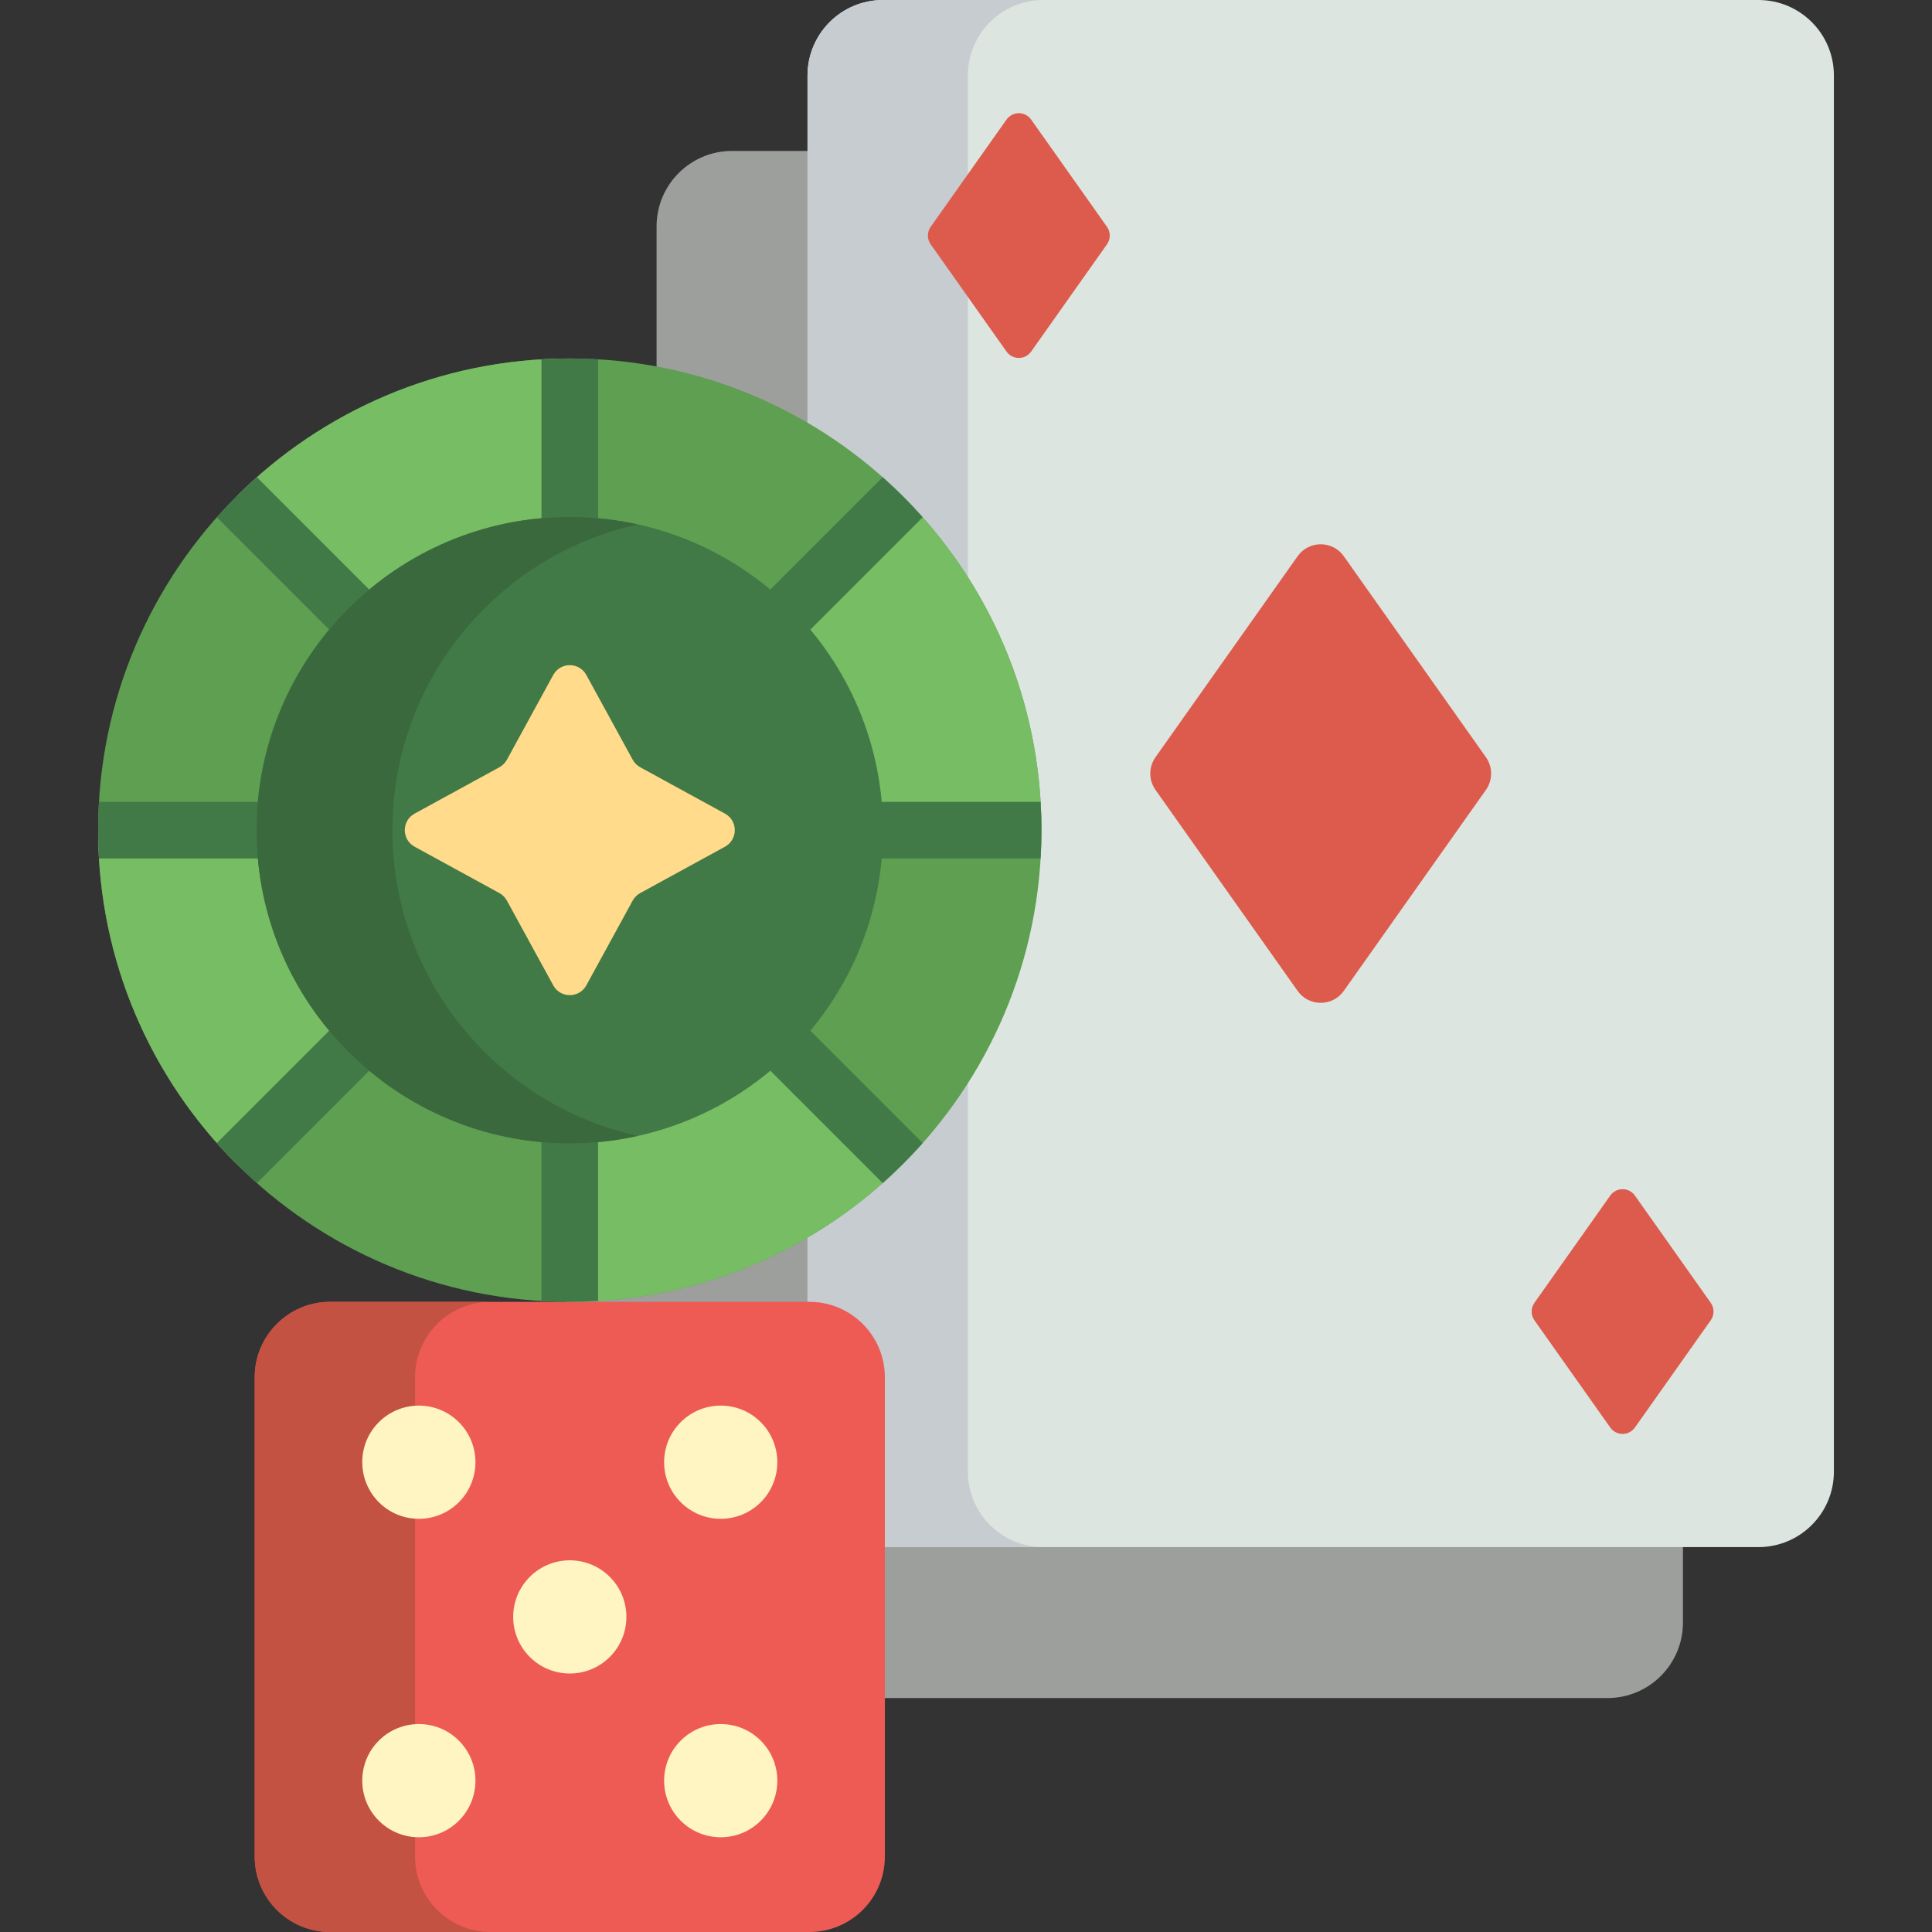 <?xml version="1.0" encoding="iso-8859-1"?>
<!-- Generator: Adobe Illustrator 19.0.0, SVG Export Plug-In . SVG Version: 6.00 Build 0)  -->
<svg version="1.1" id="Capa_1" xmlns="http://www.w3.org/2000/svg" xmlns:xlink="http://www.w3.org/1999/xlink" x="0px" y="0px"
	 viewBox="0 0 512 512" style="enable-background:new 0 0 512 512;" xml:space="preserve">
<rect x="0" y="0" width="512" height="512" fill="#333333" stroke="none"/>
<path style="fill:#9D9F9C;" d="M446,60v370c0,11.046-8.954,20-20,20H194c-11.046,0-20-8.954-20-20v-60h-24v-50h24V60
	c0-11.046,8.954-20,20-20h232C437.046,40,446,48.954,446,60z"/>
<path style="fill:#DCE5DF;" d="M466,410H234c-11.046,0-20-8.954-20-20V20c0-11.046,8.954-20,20-20h232c11.046,0,20,8.954,20,20v370
	C486,401.046,477.046,410,466,410z"/>
<path style="fill:#C7CCD1;" d="M276.5,410H234c-11.046,0-20-8.954-20-20V20c0-11.046,8.954-20,20-20h42.5c-11.046,0-20,8.954-20,20
	v370C256.5,401.046,265.454,410,276.5,410z"/>
<path style="fill:#DC5B4D;" d="M293.367,60.118c0.979,1.384,0.979,3.235,0,4.619l-20.101,28.427c-1.594,2.254-4.938,2.254-6.532,0
	l-20.101-28.427c-0.979-1.384-0.979-3.235,0-4.619l20.101-28.427c1.594-2.254,4.938-2.254,6.532,0L293.367,60.118z M356.12,147.405
	c-2.987-4.224-9.253-4.224-12.24,0l-37.666,53.267c-1.834,2.594-1.834,6.061,0,8.655l37.666,53.267c2.987,4.224,9.253,4.224,12.24,0
	l37.666-53.267c1.834-2.594,1.834-6.061,0-8.655L356.12,147.405z M453.367,345.263l-20.101-28.427c-1.594-2.254-4.938-2.254-6.532,0
	l-20.101,28.427c-0.979,1.384-0.979,3.235,0,4.619l20.101,28.427c1.594,2.254,4.938,2.254,6.532,0l20.101-28.427
	C454.346,348.498,454.346,346.647,453.367,345.263z"/>
<path style="fill:#EE5B55;" d="M234.5,365v127c0,11.046-8.954,20-20,20h-127c-11.046,0-20-8.954-20-20V365c0-11.046,8.954-20,20-20
	h127C225.546,345,234.5,353.954,234.5,365z"/>
<path style="fill:#C35243;" d="M130,512H87.5c-11.046,0-20-8.954-20-20V365c0-11.046,8.954-20,20-20H130c-11.046,0-20,8.954-20,20
	v127C110,503.046,118.954,512,130,512z"/>
<path style="fill:#FFF5C2;" d="M161.607,417.893c5.858,5.858,5.858,15.355,0,21.213s-15.355,5.858-21.213,0s-5.858-15.355,0-21.213
	C146.251,412.036,155.749,412.036,161.607,417.893z M100.393,376.893c-5.858,5.858-5.858,15.355,0,21.213s15.355,5.858,21.213,0
	c5.858-5.858,5.858-15.355,0-21.213C115.749,371.036,106.251,371.036,100.393,376.893z M201.607,398.106
	c5.858-5.858,5.858-15.355,0-21.213s-15.355-5.858-21.213,0s-5.858,15.355,0,21.213
	C186.251,403.964,195.749,403.964,201.607,398.106z M100.393,461.287c-5.858,5.858-5.858,15.355,0,21.213s15.355,5.858,21.213,0
	c5.858-5.858,5.858-15.355,0-21.213C115.749,455.429,106.251,455.429,100.393,461.287z M180.393,461.287
	c-5.858,5.858-5.858,15.355,0,21.213s15.355,5.858,21.213,0s5.858-15.355,0-21.213C195.749,455.429,186.251,455.429,180.393,461.287
	z"/>
<path style="fill:#5E9F51;" d="M151,95c69.036,0,125,55.964,125,125s-55.964,125-125,125S26,289.036,26,220S81.964,95,151,95z"/>
<path style="fill:#77BD63;" d="M26.006,220.5h123.787l-87.531,87.531C39.958,285.549,26.14,254.639,26.006,220.5z M239.738,131.969
	L152.207,219.5h123.787C275.86,185.361,262.042,154.451,239.738,131.969z M151.5,344.994c34.139-0.134,65.049-13.952,87.531-36.256
	L151.5,221.207V344.994z M150.5,218.793V95.006c-34.139,0.134-65.049,13.952-87.531,36.256L150.5,218.793z"/>
<g>
	<path style="fill:#417A47;" d="M275.77,227.5H169.106l75.421,75.42c-3.321,3.743-6.863,7.285-10.606,10.606l-75.421-75.42V344.77
		c-2.482,0.147-4.981,0.23-7.5,0.23s-5.018-0.083-7.5-0.23V238.106l-75.421,75.42c-3.743-3.321-7.285-6.863-10.606-10.606
		l75.421-75.42H26.23c-0.147-2.482-0.23-4.981-0.23-7.5s0.083-5.018,0.23-7.5h106.663l-75.421-75.42
		c3.321-3.743,6.863-7.285,10.606-10.606l75.421,75.42V95.23c2.482-0.147,4.981-0.23,7.5-0.23s5.018,0.083,7.5,0.23v106.663
		l75.421-75.42c3.743,3.321,7.285,6.863,10.606,10.606l-75.421,75.42H275.77c0.147,2.482,0.23,4.981,0.23,7.5
		S275.917,225.018,275.77,227.5z"/>
	<path style="fill:#417A47;" d="M151,137c45.84,0,83,37.16,83,83s-37.16,83-83,83s-83-37.16-83-83S105.16,137,151,137z"/>
</g>
<path style="fill:#3A693E;" d="M169,301.02c-5.798,1.283-11.816,1.98-18,1.98c-45.84,0-83-37.16-83-83s37.16-83,83-83
	c6.184,0,12.202,0.697,18,1.98c-37.181,8.225-65,41.364-65,81.02S131.819,292.795,169,301.02z"/>
<path style="fill:#FFDB8B;" d="M155.387,178.879l12.285,22.462c0.459,0.839,1.149,1.529,1.988,1.988l22.462,12.285
	c3.468,1.897,3.468,6.877,0,8.774l-22.462,12.285c-0.839,0.459-1.529,1.149-1.988,1.988l-12.285,22.462
	c-1.897,3.468-6.877,3.468-8.774,0l-12.285-22.462c-0.459-0.839-1.149-1.529-1.988-1.988l-22.462-12.285
	c-3.468-1.897-3.468-6.877,0-8.774l22.462-12.285c0.839-0.459,1.529-1.149,1.988-1.988l12.285-22.462
	C148.51,175.411,153.49,175.411,155.387,178.879z"/>
<g>
</g>
<g>
</g>
<g>
</g>
<g>
</g>
<g>
</g>
<g>
</g>
<g>
</g>
<g>
</g>
<g>
</g>
<g>
</g>
<g>
</g>
<g>
</g>
<g>
</g>
<g>
</g>
<g>
</g>
</svg>
